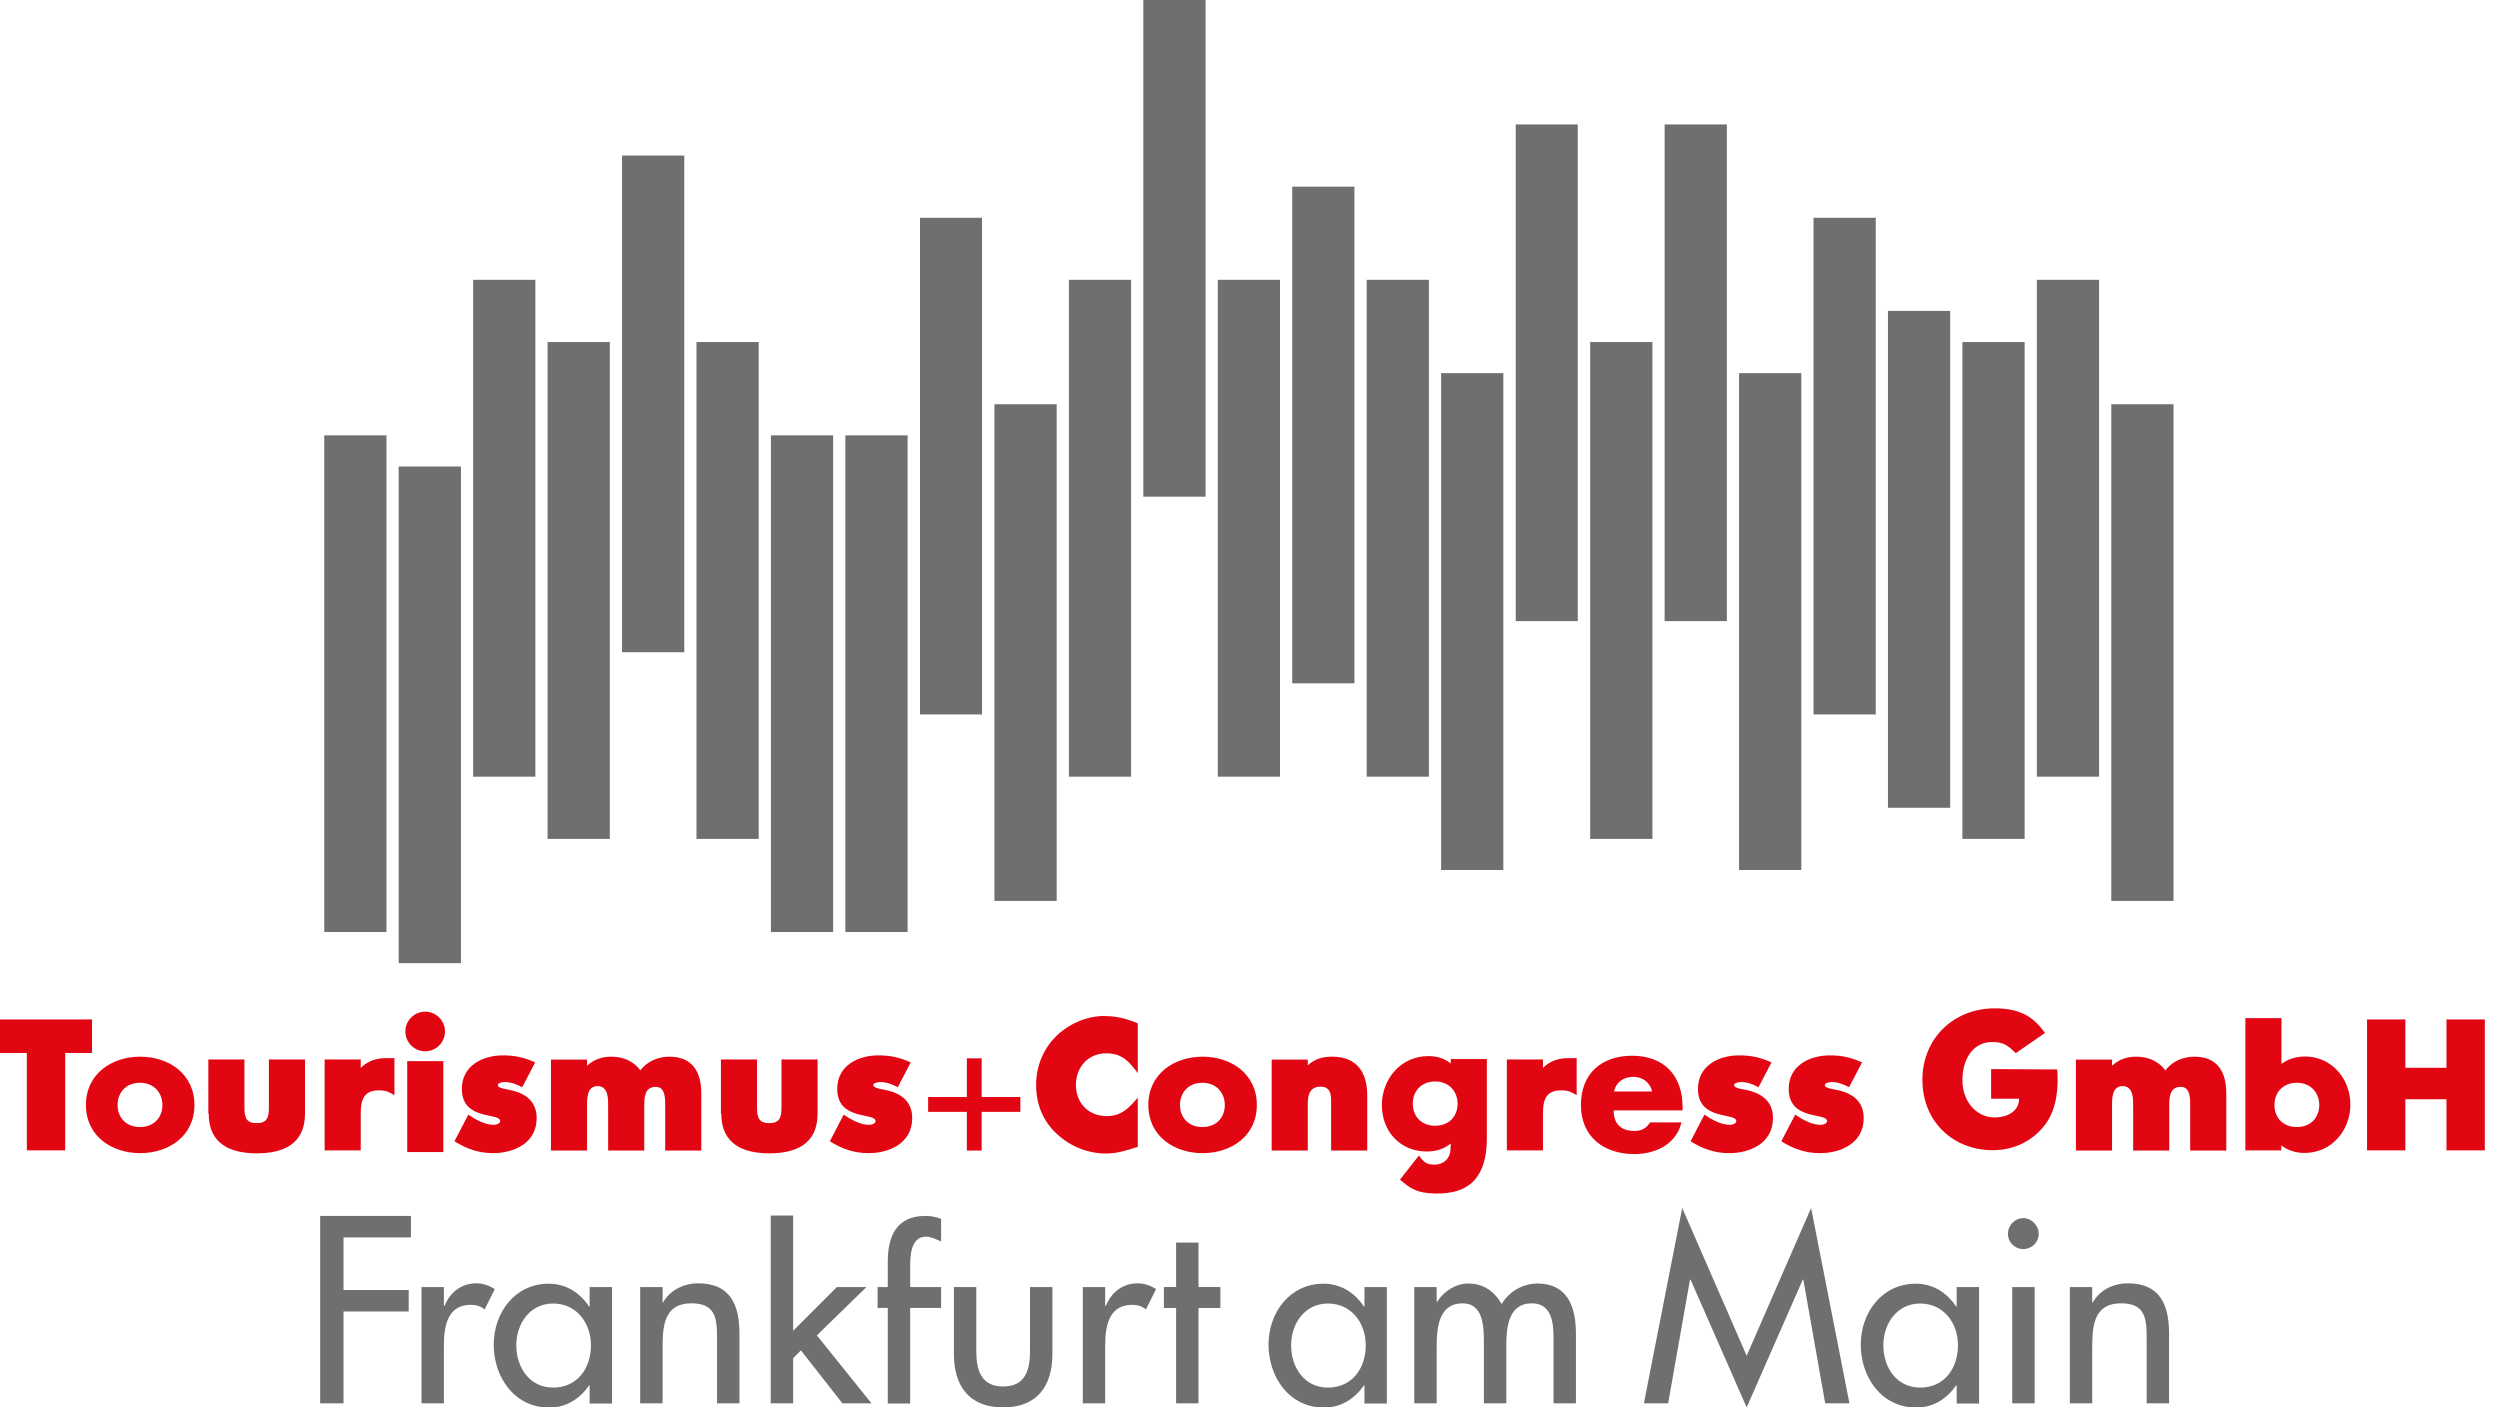 <?xml version="1.0" encoding="UTF-8"?>
<svg id="uuid-e5933d28-f3fe-4e9f-af4d-d8c4a8425492" data-name="Ebene 1" xmlns="http://www.w3.org/2000/svg" width="135" height="76" viewBox="0 0 135 76">
  <defs>
    <style>
      .uuid-3ac24e64-27dd-4240-8370-76c955aa469c, .uuid-e451cc29-4d3b-44ed-8800-1a0a6caf03ad {
        fill: #e20613;
      }

      .uuid-3ac24e64-27dd-4240-8370-76c955aa469c, .uuid-e451cc29-4d3b-44ed-8800-1a0a6caf03ad, .uuid-f95df08c-9d31-43f1-b39c-2b807b42fae4, .uuid-d9fb4eca-3b50-48ba-a2ac-c421e16e1e64 {
        stroke-width: 0px;
      }

      .uuid-e451cc29-4d3b-44ed-8800-1a0a6caf03ad, .uuid-d9fb4eca-3b50-48ba-a2ac-c421e16e1e64 {
        fill-rule: evenodd;
      }

      .uuid-f95df08c-9d31-43f1-b39c-2b807b42fae4, .uuid-d9fb4eca-3b50-48ba-a2ac-c421e16e1e64 {
        fill: #6f6f6e;
      }
    </style>
  </defs>
  <polygon class="uuid-f95df08c-9d31-43f1-b39c-2b807b42fae4" points="114.01 21.83 117.37 21.83 117.37 48.65 114.01 48.65 114.01 21.83 114.01 21.83"/>
  <polygon class="uuid-f95df08c-9d31-43f1-b39c-2b807b42fae4" points="17.51 23.51 20.87 23.51 20.87 50.33 17.51 50.33 17.51 23.51 17.51 23.51"/>
  <polygon class="uuid-f95df08c-9d31-43f1-b39c-2b807b42fae4" points="21.53 25.19 24.89 25.19 24.89 52.01 21.53 52.01 21.53 25.19 21.53 25.19"/>
  <polygon class="uuid-f95df08c-9d31-43f1-b39c-2b807b42fae4" points="25.55 15.11 28.91 15.11 28.91 41.94 25.55 41.94 25.55 15.11 25.55 15.11"/>
  <polygon class="uuid-f95df08c-9d31-43f1-b39c-2b807b42fae4" points="29.57 18.47 32.93 18.47 32.93 45.3 29.57 45.3 29.57 18.47 29.57 18.47"/>
  <polygon class="uuid-f95df08c-9d31-43f1-b39c-2b807b42fae4" points="33.59 8.4 36.95 8.4 36.95 35.22 33.59 35.22 33.59 8.4 33.59 8.4"/>
  <polygon class="uuid-f95df08c-9d31-43f1-b39c-2b807b42fae4" points="37.61 18.47 40.97 18.47 40.97 45.3 37.61 45.3 37.61 18.47 37.61 18.47"/>
  <polygon class="uuid-f95df08c-9d31-43f1-b39c-2b807b42fae4" points="41.63 23.51 44.99 23.51 44.99 50.33 41.63 50.33 41.63 23.51 41.63 23.51"/>
  <polygon class="uuid-f95df08c-9d31-43f1-b39c-2b807b42fae4" points="45.65 23.51 49.01 23.51 49.01 50.33 45.65 50.33 45.65 23.51 45.65 23.51"/>
  <polygon class="uuid-f95df08c-9d31-43f1-b39c-2b807b42fae4" points="49.68 11.76 53.03 11.76 53.03 38.58 49.68 38.58 49.68 11.76 49.68 11.76"/>
  <polygon class="uuid-f95df08c-9d31-43f1-b39c-2b807b42fae4" points="53.7 21.83 57.06 21.83 57.06 48.65 53.7 48.65 53.7 21.83 53.7 21.83"/>
  <polygon class="uuid-f95df08c-9d31-43f1-b39c-2b807b42fae4" points="57.72 15.11 61.08 15.11 61.08 41.94 57.72 41.94 57.72 15.11 57.72 15.11"/>
  <polygon class="uuid-f95df08c-9d31-43f1-b39c-2b807b42fae4" points="61.74 0 65.1 0 65.1 26.82 61.74 26.82 61.74 0 61.74 0"/>
  <polygon class="uuid-f95df08c-9d31-43f1-b39c-2b807b42fae4" points="65.76 15.11 69.12 15.11 69.12 41.94 65.76 41.94 65.76 15.11 65.76 15.11"/>
  <polygon class="uuid-f95df08c-9d31-43f1-b39c-2b807b42fae4" points="69.78 10.08 73.14 10.08 73.14 36.9 69.78 36.9 69.78 10.08 69.78 10.08"/>
  <polygon class="uuid-f95df08c-9d31-43f1-b39c-2b807b42fae4" points="73.8 15.11 77.16 15.11 77.16 41.94 73.8 41.94 73.8 15.11 73.8 15.11"/>
  <polygon class="uuid-f95df08c-9d31-43f1-b39c-2b807b42fae4" points="77.82 20.15 81.18 20.15 81.18 46.98 77.82 46.98 77.82 20.15 77.82 20.15"/>
  <polygon class="uuid-f95df08c-9d31-43f1-b39c-2b807b42fae4" points="81.85 6.72 85.2 6.72 85.2 33.54 81.85 33.54 81.85 6.72 81.85 6.72"/>
  <polygon class="uuid-f95df08c-9d31-43f1-b39c-2b807b42fae4" points="85.87 18.47 89.23 18.47 89.23 45.3 85.87 45.3 85.87 18.47 85.87 18.47"/>
  <polygon class="uuid-f95df08c-9d31-43f1-b39c-2b807b42fae4" points="89.89 6.72 93.25 6.72 93.25 33.54 89.89 33.54 89.89 6.72 89.89 6.72"/>
  <polygon class="uuid-f95df08c-9d31-43f1-b39c-2b807b42fae4" points="93.91 20.15 97.27 20.15 97.27 46.98 93.91 46.98 93.91 20.15 93.91 20.15"/>
  <polygon class="uuid-f95df08c-9d31-43f1-b39c-2b807b42fae4" points="97.93 11.76 101.29 11.76 101.29 38.58 97.93 38.58 97.93 11.76 97.93 11.76"/>
  <polygon class="uuid-f95df08c-9d31-43f1-b39c-2b807b42fae4" points="101.95 16.79 105.31 16.79 105.31 43.62 101.95 43.62 101.95 16.79 101.95 16.79"/>
  <polygon class="uuid-f95df08c-9d31-43f1-b39c-2b807b42fae4" points="105.97 18.47 109.33 18.47 109.33 45.3 105.97 45.3 105.97 18.47 105.97 18.47"/>
  <polygon class="uuid-f95df08c-9d31-43f1-b39c-2b807b42fae4" points="109.99 15.11 113.35 15.11 113.35 41.94 109.99 41.94 109.99 15.11 109.99 15.11"/>
  <g>
    <path class="uuid-3ac24e64-27dd-4240-8370-76c955aa469c" d="M90.86,59.96h-3.72c0,.72.38,1.11,1.11,1.11.38,0,.65-.13.85-.46h1.7c-.28,1.18-1.4,1.71-2.54,1.71-1.65,0-2.89-.93-2.89-2.65s1.14-2.66,2.76-2.66c1.73,0,2.73,1.07,2.73,2.77v.18ZM89.21,58.94c-.09-.48-.52-.79-1-.79-.52,0-.94.27-1.05.79h2.05Z"/>
    <polygon class="uuid-3ac24e64-27dd-4240-8370-76c955aa469c" points="4.97 56.86 3.52 56.86 3.52 62.12 1.45 62.12 1.45 56.86 0 56.86 0 55.05 4.97 55.05 4.97 56.86 4.97 56.86"/>
    <path class="uuid-3ac24e64-27dd-4240-8370-76c955aa469c" d="M11.25,60.14v-2.93h1.95v2.61c0,.55.12.83.66.83s.66-.28.66-.83v-2.61h1.95v2.93c0,1.65-1.19,2.14-2.6,2.14s-2.6-.49-2.6-2.14h0Z"/>
    <path class="uuid-3ac24e64-27dd-4240-8370-76c955aa469c" d="M19.49,57.66c.35-.36.82-.52,1.34-.52h.47v2c-.34-.19-.44-.26-.85-.26-.77,0-.97.47-.97,1.23v2.01h-1.95v-4.91h1.95v.45h0Z"/>
    <path class="uuid-3ac24e64-27dd-4240-8370-76c955aa469c" d="M21.99,57.3h1.95v4.91h-1.95v-4.91h0ZM21.89,55.7c0-.59.48-1.07,1.07-1.07s1.07.48,1.07,1.07-.48,1.07-1.07,1.07-1.07-.48-1.07-1.07h0Z"/>
    <path class="uuid-3ac24e64-27dd-4240-8370-76c955aa469c" d="M31.7,57.55c.37-.34.8-.49,1.31-.49.63,0,1.19.23,1.57.74.37-.49.96-.74,1.56-.74,1.29,0,1.73.87,1.73,1.98v3.09h-1.95v-2.35c0-.38.04-1.09-.51-1.09-.63,0-.62.64-.62,1.09v2.35h-1.95v-2.35c0-.41.03-1.13-.57-1.13s-.57.72-.57,1.13v2.35h-1.95v-4.91h1.95v.34h0Z"/>
    <path class="uuid-3ac24e64-27dd-4240-8370-76c955aa469c" d="M38.93,60.14v-2.93h1.95v2.61c0,.55.12.83.66.83s.66-.28.66-.83v-2.61h1.95v2.93c0,1.65-1.19,2.14-2.6,2.14s-2.6-.49-2.6-2.14h0Z"/>
    <path class="uuid-3ac24e64-27dd-4240-8370-76c955aa469c" d="M59.68,54.87c.64,0,1.18.15,1.76.39v2.69c-.46-.62-.84-1.07-1.7-1.07-.98,0-1.64.74-1.64,1.71s.67,1.68,1.67,1.68c.79,0,1.21-.45,1.67-1v2.66c-.57.18-1.1.36-1.71.36-.98,0-1.91-.37-2.64-1.04-.78-.71-1.14-1.63-1.14-2.67,0-.96.36-1.89,1.04-2.58.69-.71,1.69-1.14,2.68-1.14h0Z"/>
    <path class="uuid-3ac24e64-27dd-4240-8370-76c955aa469c" d="M70.61,57.54c.36-.35.79-.48,1.33-.48,1.35,0,1.89.88,1.89,2.07v3h-1.95v-2.4c0-.44.07-1.05-.57-1.05-.52,0-.69.36-.69.91v2.54h-1.95v-4.91h1.95v.33h0Z"/>
    <path class="uuid-3ac24e64-27dd-4240-8370-76c955aa469c" d="M83.33,57.66c.35-.36.82-.52,1.34-.52h.47v2c-.34-.19-.44-.26-.85-.26-.77,0-.97.47-.97,1.23v2.01h-1.95v-4.91h1.95v.45h0Z"/>
    <path class="uuid-3ac24e64-27dd-4240-8370-76c955aa469c" d="M114.05,57.55c.37-.34.8-.49,1.31-.49.63,0,1.19.23,1.57.74.37-.49.96-.74,1.56-.74,1.29,0,1.73.87,1.73,1.98v3.09h-1.95v-2.35c0-.38.04-1.09-.51-1.09-.63,0-.62.64-.62,1.09v2.35h-1.95v-2.35c0-.41.03-1.13-.57-1.13s-.57.72-.57,1.13v2.35h-1.95v-4.91h1.95v.34h0Z"/>
    <polygon class="uuid-3ac24e64-27dd-4240-8370-76c955aa469c" points="129.89 55.05 129.89 57.66 132.11 57.66 132.11 55.05 134.18 55.05 134.18 62.12 132.11 62.12 132.11 59.36 129.89 59.36 129.89 62.12 127.82 62.12 127.82 55.05 129.89 55.05 129.89 55.05"/>
    <path class="uuid-3ac24e64-27dd-4240-8370-76c955aa469c" d="M27.15,56.99c.66,0,1.15.11,1.75.38l-.7,1.34c-.3-.16-.61-.28-.96-.28-.08,0-.36.04-.36.16,0,.14.3.2.41.22l.21.04c.8.16,1.48.56,1.48,1.53,0,1.36-1.25,1.89-2.35,1.89-.78,0-1.43-.23-2.09-.64l.75-1.44c.38.26.89.55,1.36.55.22,0,.36-.1.36-.2,0-.48-2.07,0-2.07-1.74,0-1.28,1.16-1.81,2.21-1.81h0Z"/>
    <path class="uuid-e451cc29-4d3b-44ed-8800-1a0a6caf03ad" d="M4.64,59.67c0-1.68,1.39-2.61,2.93-2.61s2.93.93,2.93,2.61-1.39,2.6-2.93,2.6-2.93-.92-2.93-2.6h0ZM8.77,59.67c0,.67-.45,1.19-1.21,1.19s-1.21-.52-1.21-1.19.45-1.2,1.21-1.2,1.21.55,1.21,1.2h0Z"/>
    <path class="uuid-3ac24e64-27dd-4240-8370-76c955aa469c" d="M47.43,56.99c.66,0,1.15.11,1.75.38l-.7,1.34c-.3-.16-.61-.28-.96-.28-.08,0-.36.04-.36.16,0,.14.3.2.41.22l.21.04c.8.16,1.48.56,1.48,1.53,0,1.36-1.25,1.89-2.36,1.89-.78,0-1.43-.23-2.09-.64l.75-1.44c.38.26.89.55,1.36.55.22,0,.36-.1.36-.2,0-.48-2.07,0-2.07-1.74,0-1.28,1.16-1.81,2.21-1.81h0Z"/>
    <polygon class="uuid-3ac24e64-27dd-4240-8370-76c955aa469c" points="52.21 57.15 52.21 59.24 50.12 59.24 50.12 60.04 52.21 60.04 52.21 62.13 53.01 62.13 53.01 60.04 55.1 60.04 55.1 59.24 53.01 59.24 53.01 57.15 52.21 57.15 52.21 57.15"/>
    <path class="uuid-e451cc29-4d3b-44ed-8800-1a0a6caf03ad" d="M62.01,59.67c0-1.68,1.39-2.61,2.93-2.61s2.93.93,2.93,2.61-1.39,2.6-2.93,2.6-2.93-.92-2.93-2.6h0ZM66.14,59.67c0,.67-.45,1.19-1.21,1.19s-1.21-.52-1.21-1.19.45-1.2,1.21-1.2,1.21.55,1.21,1.2h0Z"/>
    <path class="uuid-e451cc29-4d3b-44ed-8800-1a0a6caf03ad" d="M78.71,59.6c0,.67-.45,1.19-1.21,1.19s-1.21-.52-1.21-1.19.45-1.2,1.21-1.2,1.21.55,1.21,1.2h0ZM78.34,61.75c-.37.29-.77.43-1.3.43-1.44,0-2.42-1.1-2.42-2.5s1.01-2.65,2.51-2.65c.44,0,.87.11,1.21.4v-.24h1.95v4.3c-.01,2.05-.91,3.01-2.81,2.96-.89-.02-1.28-.22-1.88-.75l1.02-1.3c.23.32.39.49.82.49.57,0,.89-.38.89-.88,0-.08.01-.17.01-.27h0Z"/>
    <path class="uuid-3ac24e64-27dd-4240-8370-76c955aa469c" d="M93.91,56.99c.66,0,1.15.11,1.75.38l-.7,1.34c-.3-.16-.61-.28-.96-.28-.08,0-.36.04-.36.16,0,.14.3.2.41.22l.21.04c.8.16,1.48.56,1.48,1.53,0,1.36-1.25,1.89-2.36,1.89-.78,0-1.43-.23-2.09-.64l.75-1.44c.38.26.89.55,1.36.55.22,0,.36-.1.36-.2,0-.48-2.07,0-2.07-1.74,0-1.28,1.16-1.81,2.21-1.81h0Z"/>
    <path class="uuid-3ac24e64-27dd-4240-8370-76c955aa469c" d="M98.8,56.99c.66,0,1.15.11,1.75.38l-.7,1.34c-.3-.16-.61-.28-.95-.28-.08,0-.36.04-.36.16,0,.14.3.2.41.22l.21.04c.8.16,1.48.56,1.48,1.53,0,1.36-1.25,1.89-2.36,1.89-.78,0-1.43-.23-2.09-.64l.75-1.44c.38.26.89.55,1.36.55.22,0,.36-.1.36-.2,0-.48-2.07,0-2.07-1.74,0-1.28,1.16-1.81,2.21-1.81h0Z"/>
    <path class="uuid-3ac24e64-27dd-4240-8370-76c955aa469c" d="M107.52,57.72v1.61h1.51c0,.7-.67,1.03-1.37,1.01-1.01-.03-1.69-.94-1.69-2s.49-2.03,1.56-2.07c.72-.02.95.25,1.32.6l1.58-1.09c-.6-.84-1.3-1.33-2.71-1.33-2.22,0-3.91,1.62-3.91,3.86s1.64,3.8,3.8,3.8c1.15,0,2.19-.5,2.87-1.44.61-.86.68-2,.61-2.92l-3.57-.02h0Z"/>
    <path class="uuid-e451cc29-4d3b-44ed-8800-1a0a6caf03ad" d="M125.24,59.67c0,.67-.45,1.19-1.21,1.19s-1.21-.52-1.21-1.19.45-1.2,1.21-1.2,1.21.55,1.21,1.2h0ZM123.2,62.12h-1.95v-7.14h1.95v2.47c.36-.27.82-.4,1.26-.4,1.46,0,2.46,1.21,2.46,2.6s-1.01,2.61-2.48,2.61c-.44,0-.9-.13-1.25-.41v.26h0Z"/>
  </g>
  <polygon class="uuid-f95df08c-9d31-43f1-b39c-2b807b42fae4" points="22.19 66.82 22.19 65.66 17.29 65.66 17.29 75.78 18.55 75.78 18.55 70.82 22.07 70.82 22.07 69.66 18.55 69.66 18.55 66.82 22.19 66.82 22.19 66.82"/>
  <path class="uuid-f95df08c-9d31-43f1-b39c-2b807b42fae4" d="M23.97,69.5h-1.21v6.28h1.21v-3.09c0-1.02.16-2.23,1.46-2.23.28,0,.52.07.74.25l.55-1.1c-.3-.19-.64-.31-.99-.31-.81,0-1.42.47-1.72,1.21h-.04v-1.02h0Z"/>
  <path class="uuid-d9fb4eca-3b50-48ba-a2ac-c421e16e1e64" d="M29.87,74.93c-1.28,0-1.99-1.1-1.99-2.28s.74-2.26,1.99-2.26,2.04,1.03,2.04,2.26-.73,2.28-2.04,2.28h0ZM33.05,69.5h-1.21v1.05h-.03c-.5-.75-1.25-1.23-2.18-1.23-1.83,0-2.97,1.57-2.97,3.29s1.09,3.4,3.01,3.4c.9,0,1.65-.48,2.14-1.2h.03v.98h1.21v-6.28h0Z"/>
  <path class="uuid-f95df08c-9d31-43f1-b39c-2b807b42fae4" d="M35.78,69.5h-1.21v6.28h1.21v-2.89c0-1.14,0-2.51,1.56-2.51,1.24,0,1.38.73,1.38,1.8v3.6h1.21v-3.75c0-1.53-.46-2.73-2.23-2.73-.77,0-1.52.36-1.89,1.03h-.03v-.85h0Z"/>
  <polygon class="uuid-f95df08c-9d31-43f1-b39c-2b807b42fae4" points="42.83 65.64 41.62 65.64 41.62 75.78 42.83 75.78 42.83 73.34 43.25 72.92 45.49 75.78 47.06 75.78 44.11 72.11 46.79 69.5 45.19 69.5 42.83 71.86 42.83 65.64 42.83 65.64"/>
  <path class="uuid-f95df08c-9d31-43f1-b39c-2b807b42fae4" d="M50.82,65.82c-.27-.11-.55-.16-.85-.16-1.56,0-2.03,1.1-2.03,2.47v1.37h-.55v1.13h.55v5.16h1.21v-5.16h1.67v-1.13h-1.67v-1.01c0-.62,0-1.71.86-1.71.26,0,.56.15.81.26v-1.22h0Z"/>
  <path class="uuid-f95df08c-9d31-43f1-b39c-2b807b42fae4" d="M51.51,69.5v3.61c0,1.72.81,2.89,2.66,2.89s2.66-1.17,2.66-2.89v-3.61h-1.21v3.48c0,1.01-.26,1.89-1.45,1.89s-1.45-.89-1.45-1.89v-3.48h-1.21Z"/>
  <path class="uuid-f95df08c-9d31-43f1-b39c-2b807b42fae4" d="M59.68,69.5h-1.21v6.28h1.21v-3.09c0-1.02.16-2.23,1.46-2.23.28,0,.52.07.74.25l.55-1.1c-.3-.19-.64-.31-.99-.31-.81,0-1.42.47-1.72,1.21h-.04v-1.02h0Z"/>
  <polygon class="uuid-f95df08c-9d31-43f1-b39c-2b807b42fae4" points="64.72 70.63 65.9 70.63 65.9 69.5 64.72 69.5 64.72 67.1 63.51 67.1 63.51 69.5 62.85 69.5 62.85 70.63 63.51 70.63 63.51 75.78 64.72 75.78 64.72 70.63 64.72 70.63"/>
  <path class="uuid-d9fb4eca-3b50-48ba-a2ac-c421e16e1e64" d="M71.71,74.93c-1.28,0-1.99-1.1-1.99-2.28s.74-2.26,1.99-2.26,2.04,1.03,2.04,2.26-.73,2.28-2.04,2.28h0ZM74.89,69.5h-1.21v1.05h-.03c-.5-.75-1.25-1.23-2.18-1.23-1.83,0-2.97,1.57-2.97,3.29s1.09,3.4,3.01,3.4c.9,0,1.65-.48,2.14-1.2h.03v.98h1.21v-6.28h0Z"/>
  <path class="uuid-f95df08c-9d31-43f1-b39c-2b807b42fae4" d="M77.58,69.5h-1.21v6.28h1.21v-3.09c0-.98.11-2.31,1.4-2.31,1.11,0,1.15,1.25,1.15,2.07v3.33h1.21v-3.09c0-.97.09-2.31,1.38-2.31,1.06,0,1.17,1.03,1.17,1.84v3.56h1.21v-3.76c0-1.42-.43-2.71-2.08-2.71-.79,0-1.54.44-1.93,1.11-.4-.7-.99-1.11-1.81-1.11-.68,0-1.32.43-1.67.98h-.03v-.79h0Z"/>
  <polygon class="uuid-f95df08c-9d31-43f1-b39c-2b807b42fae4" points="94.32 76 97.35 69.1 97.38 69.1 98.56 75.78 99.87 75.78 97.8 65.23 94.32 73.21 90.84 65.23 88.77 75.78 90.08 75.78 91.26 69.1 91.29 69.1 94.32 76 94.32 76"/>
  <path class="uuid-d9fb4eca-3b50-48ba-a2ac-c421e16e1e64" d="M103.69,74.93c-1.28,0-1.99-1.1-1.99-2.28s.74-2.26,1.99-2.26,2.04,1.03,2.04,2.26-.73,2.28-2.04,2.28h0ZM106.87,69.5h-1.21v1.05h-.03c-.5-.75-1.25-1.23-2.18-1.23-1.83,0-2.97,1.57-2.97,3.29s1.09,3.4,3.01,3.4c.9,0,1.65-.48,2.14-1.2h.03v.98h1.21v-6.28h0Z"/>
  <path class="uuid-d9fb4eca-3b50-48ba-a2ac-c421e16e1e64" d="M109.87,69.5h-1.21v6.28h1.21v-6.28h0ZM109.26,65.78c-.46,0-.83.38-.83.85s.38.82.83.82.83-.36.83-.82-.38-.85-.83-.85h0Z"/>
  <path class="uuid-f95df08c-9d31-43f1-b39c-2b807b42fae4" d="M112.98,69.5h-1.21v6.28h1.21v-2.89c0-1.14,0-2.51,1.56-2.51,1.24,0,1.38.73,1.38,1.8v3.6h1.21v-3.75c0-1.53-.46-2.73-2.23-2.73-.77,0-1.52.36-1.89,1.03h-.03v-.85h0Z"/>
</svg>
